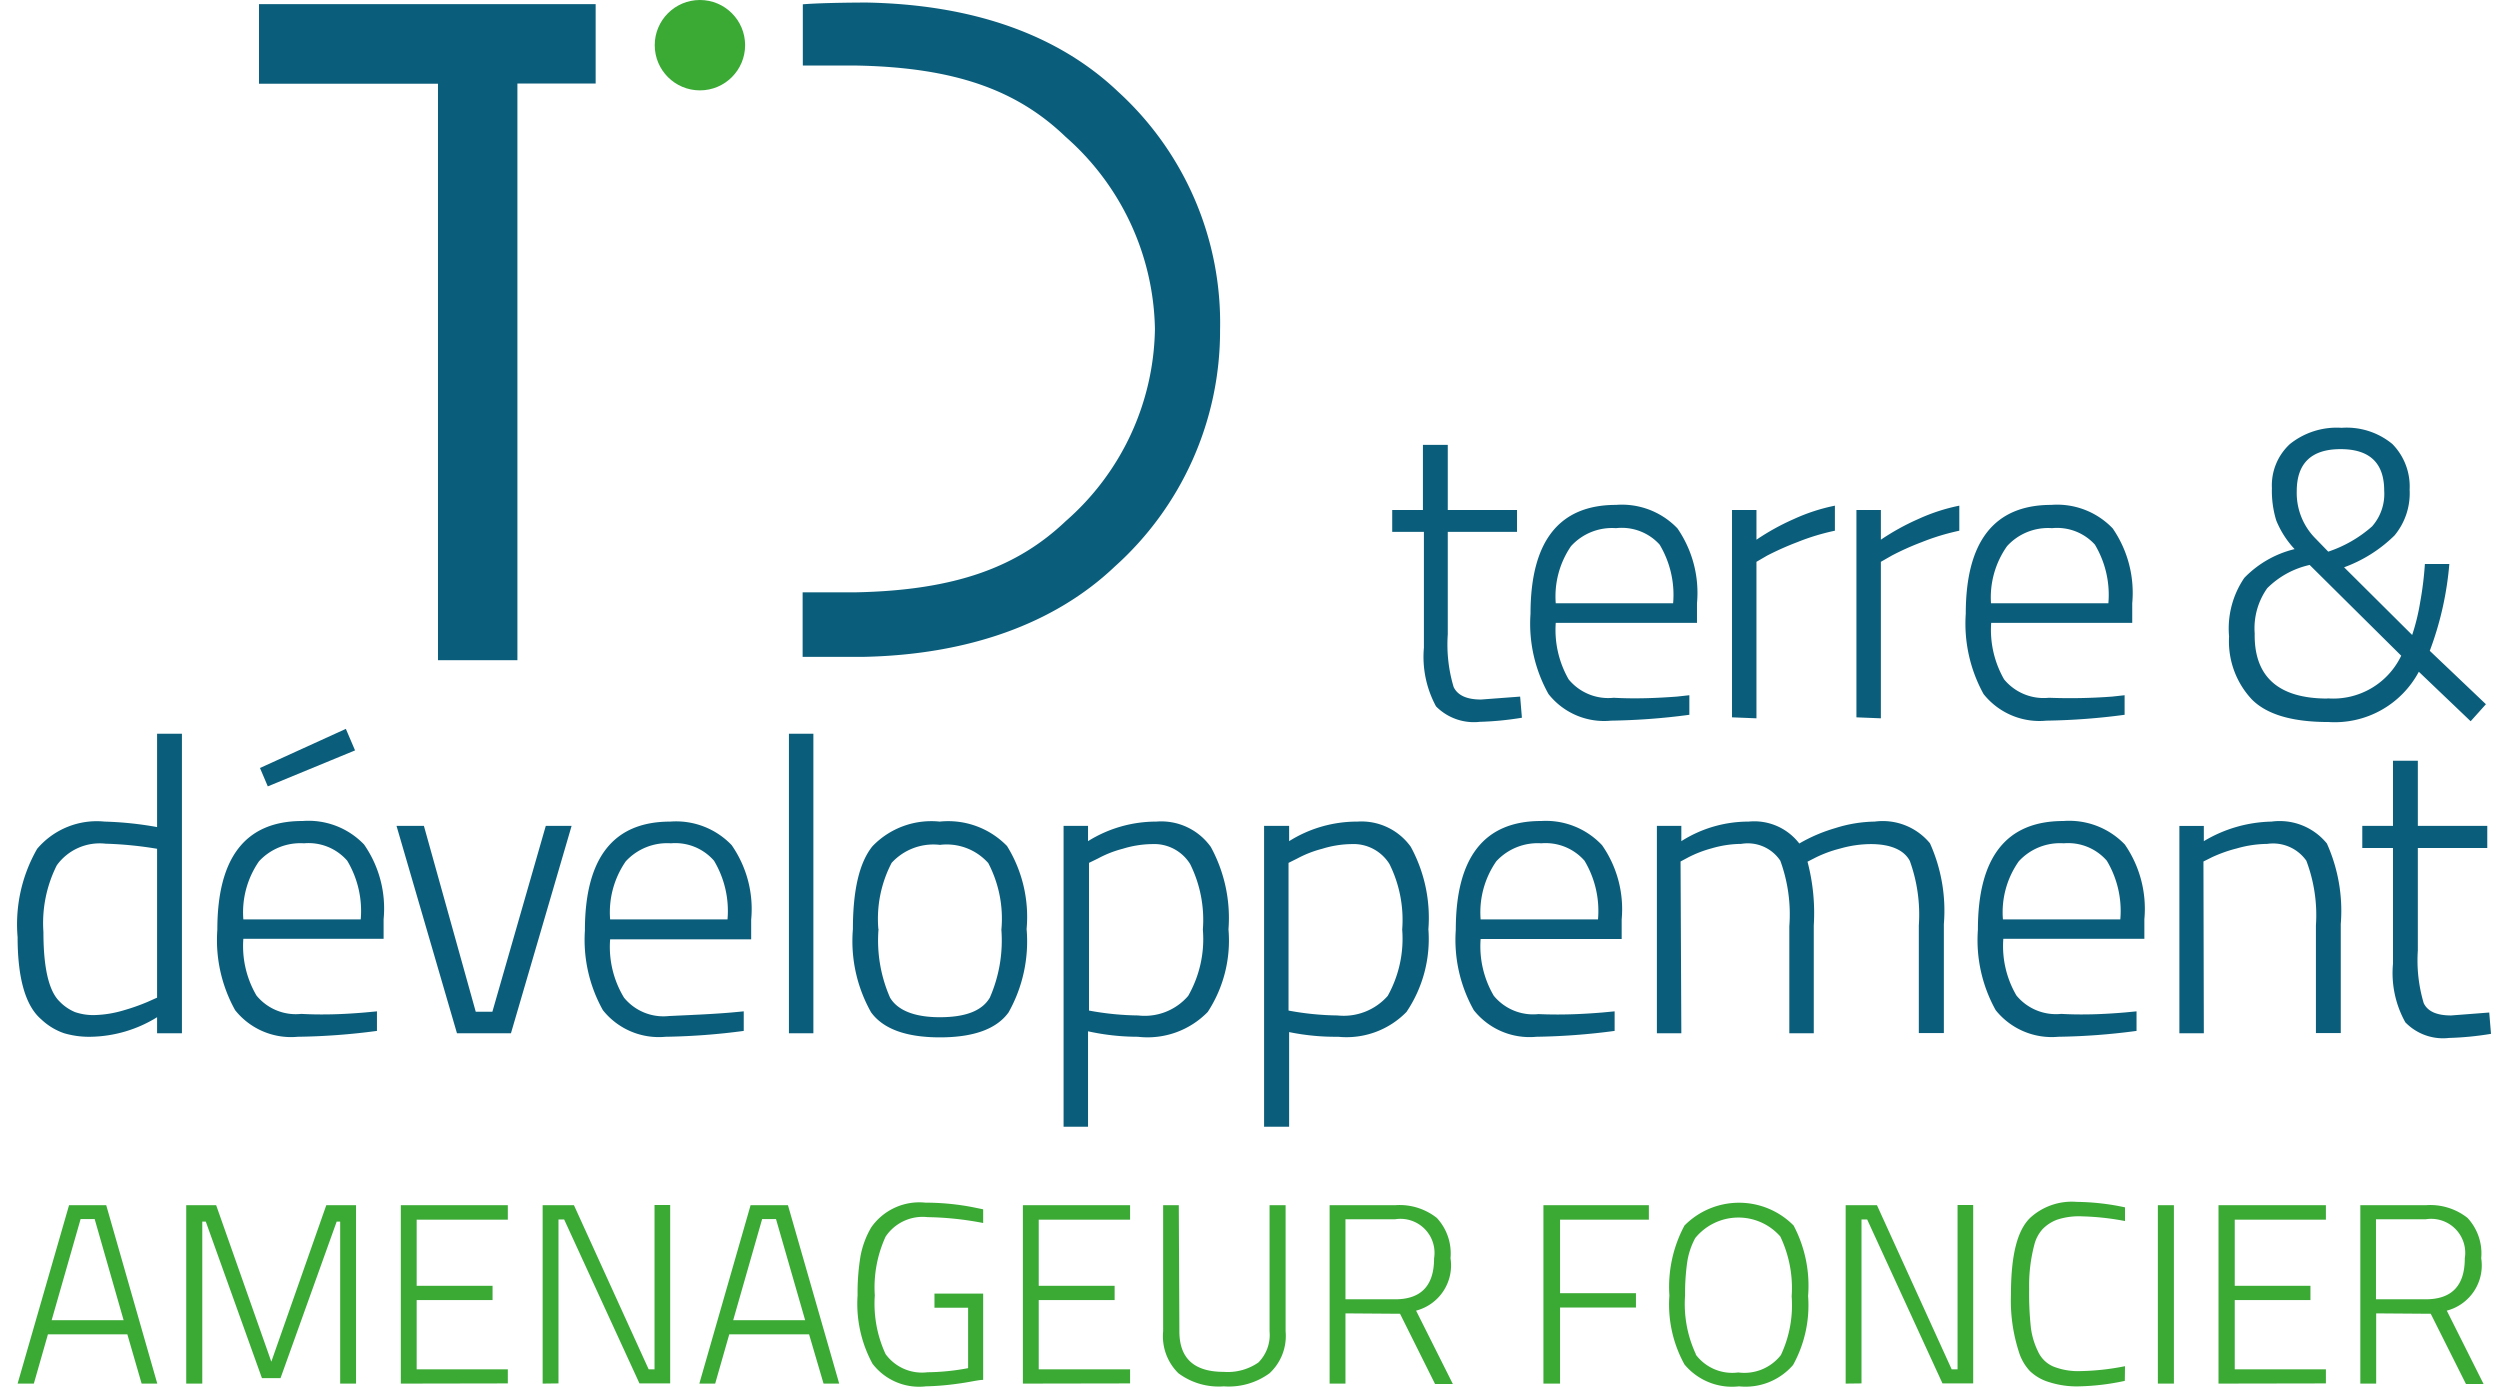 <svg xmlns="http://www.w3.org/2000/svg" width="126" height="70" viewBox="0 0 126 71">
    <path fill="#3aaa35"
          d="M0 70.73l2.63-9.12h1.9l2.61 9.12h-.8l-.73-2.52H1.55l-.72 2.52zm3.22-8.41l-1.48 5.17h3.68l-1.48-5.17zm5.4 8.41v-9.12h1.53l2.82 8 2.81-8h1.52v9.12h-.81v-8.28h-.18l-2.87 8h-.95l-2.87-8h-.18v8.28zm10.97 0v-9.12h5.47v.74H20.4v3.38h3.88v.73H20.4V70h4.66v.72zm7.25 0v-9.12h1.6L32.26 70h.3v-8.4h.8v9.12h-1.57l-3.85-8.38h-.29v8.38zm8.01 0l2.62-9.12h1.91L42 70.73h-.8l-.74-2.52h-4.08l-.72 2.52zm3.21-8.41l-1.48 5.17h3.68l-1.49-5.17zm8.81 4.53v-.72h2.49v4.41c-.26 0-.7.12-1.34.2a13.58 13.58 0 01-1.59.13 3 3 0 01-2.73-1.16 6.43 6.43 0 01-.76-3.5 11.41 11.41 0 01.15-2 4.53 4.53 0 01.55-1.47 3 3 0 012.77-1.26 12.72 12.72 0 012.51.25l.44.09v.7a16.16 16.16 0 00-2.84-.3 2.28 2.28 0 00-2.15 1 6.23 6.23 0 00-.55 3 6.13 6.13 0 00.55 3 2.3 2.3 0 002.14.93 11.71 11.71 0 002.08-.21v-3.09zm4.52 3.88v-9.12h5.48v.74H52.2v3.38h3.88v.73H52.2V70h4.67v.72zm8-2.67c0 1.38.75 2.07 2.27 2.07a2.75 2.75 0 001.77-.48 2 2 0 00.57-1.59v-6.45h.82v6.45A2.6 2.6 0 0164 70.2a3.53 3.53 0 01-2.34.67 3.45 3.45 0 01-2.32-.67 2.65 2.65 0 01-.78-2.14v-6.45h.8zm8.49-.92v3.59h-.81v-9.12h3.35a3.07 3.07 0 012.13.65 2.67 2.67 0 01.7 2.06A2.39 2.39 0 0171.49 67l1.88 3.75h-.91l-1.79-3.59zm4.53-2.81a1.74 1.74 0 00-2-2h-2.53v4.09h2.54c1.33 0 1.99-.7 1.99-2.09zm5.59 6.4v-9.12h5.39v.74h-4.54v3.76h3.88v.73h-3.88v3.89zm13.53-4.48a6.3 6.3 0 01-.77 3.53A3.21 3.21 0 0188 70.87a3.16 3.16 0 01-2.79-1.12 6.33 6.33 0 01-.77-3.52 6.63 6.63 0 01.77-3.58 3.92 3.92 0 015.58 0 6.6 6.6 0 01.74 3.6zm-5.74 3a2.33 2.33 0 002.17.91 2.37 2.37 0 002.18-.89 6 6 0 00.55-3 6.13 6.13 0 00-.58-3.06 2.85 2.85 0 00-4.35.08 3.79 3.79 0 00-.41 1.23 11.71 11.71 0 00-.11 1.72 6.06 6.06 0 00.55 2.98zm7.66 1.48v-9.12h1.6L98.87 70h.3v-8.4h.8v9.12H98.4l-3.85-8.38h-.29v8.38zm14.27-.14a12.17 12.17 0 01-2.31.28 4.6 4.6 0 01-1.54-.21 2.41 2.41 0 01-1-.57 2.5 2.5 0 01-.57-1 8.5 8.5 0 01-.4-2.92c0-2 .32-3.29 1-3.93a3.15 3.15 0 012.36-.8 12.29 12.29 0 012.47.28v.7a13.3 13.3 0 00-2.19-.24 3.59 3.59 0 00-1.28.17 2 2 0 00-.74.48 1.87 1.87 0 00-.43.82 8.17 8.17 0 00-.26 2.23 16.21 16.21 0 00.09 2 3.82 3.82 0 00.36 1.2 1.52 1.52 0 00.77.77 3.43 3.43 0 001.42.24 12.56 12.56 0 002.26-.25zm1.69.14v-9.12h.82v9.12zm3.1 0v-9.12H118v.74h-4.66v3.38h3.87v.73h-3.87V70H118v.72zm8.06-3.59v3.59h-.81v-9.12h3.35a3.07 3.07 0 012.13.65 2.67 2.67 0 01.7 2.06 2.39 2.39 0 01-1.76 2.68l1.88 3.75h-.9l-1.8-3.59zm4.53-2.81a1.74 1.74 0 00-2-2h-2.54v4.09h2.54c1.34 0 2-.7 2-2.09z"/>
    <path d="M56.26 4.69C53.18 1.76 48.82.23 43.39.13c0 0-2.16 0-3.25.09v3.13h2.69C48 3.44 51.14 4.65 53.58 7a13.37 13.37 0 014.56 9.82 13.3 13.3 0 01-4.56 9.82c-2.44 2.32-5.59 3.54-10.75 3.64h-2.7v3.3h3.06c5.39-.1 9.82-1.69 12.9-4.62a16.18 16.18 0 005.38-12.09 16 16 0 00-5.21-12.18zM12.34.21v4.07h9.15v29.47h4.06V4.27h4V.21z"
          fill="#0b5e7b"/>
    <circle cx="34.88" cy="2.31" r="2.31" fill="#3aaa35"/>
    <path fill="#0b5e7b"
          d="M76.65 27.19h-3.54v5.24a7.57 7.57 0 00.3 2.69c.2.42.66.64 1.4.64l2-.15.09 1.08a15.73 15.73 0 01-2.15.21 2.72 2.72 0 01-2.24-.79 5.31 5.31 0 01-.62-3v-5.92h-1.62v-1.12h1.57v-3.33h1.27v3.33h3.54zm8.17 8.42l.64-.07v1a33.55 33.55 0 01-4 .3 3.62 3.62 0 01-3.2-1.36 7.35 7.35 0 01-.92-4.11c0-3.7 1.46-5.56 4.37-5.56a3.93 3.93 0 013.14 1.2 5.81 5.81 0 011 3.83v1h-7.22a5.08 5.08 0 00.66 2.89 2.62 2.62 0 002.3.94c1.08.06 2.16.02 3.23-.06zm-6.19-4.77h6a5 5 0 00-.69-3 2.61 2.61 0 00-2.23-.84 2.83 2.83 0 00-2.3.92 4.54 4.54 0 00-.78 2.92zm9.01 5.83v-10.6h1.25v1.52a12.07 12.07 0 011.92-1.06 9.52 9.52 0 012.09-.68v1.28a11.4 11.4 0 00-1.91.58 15 15 0 00-1.55.69l-.55.32v8zm6.36 0v-10.6h1.25v1.52a12.07 12.07 0 011.92-1.06 9.52 9.52 0 012.09-.68v1.28a11.69 11.69 0 00-1.91.58 13.75 13.75 0 00-1.54.69l-.56.32v8zm13.07-1.06l.64-.07v1a33.55 33.55 0 01-4 .3 3.65 3.65 0 01-3.21-1.36 7.45 7.45 0 01-.91-4.11c0-3.7 1.46-5.56 4.37-5.56a3.93 3.93 0 013.14 1.2 5.81 5.81 0 011 3.83v1h-7.21a5.08 5.08 0 00.66 2.89 2.62 2.62 0 002.29.94q1.63.06 3.23-.06zm-6.19-4.77h6a5 5 0 00-.69-3A2.61 2.61 0 00104 27a2.83 2.83 0 00-2.3.92 4.54 4.54 0 00-.82 2.92zm15.28-8.14a3.82 3.82 0 012.64-.83 3.67 3.67 0 012.6.83 3.1 3.1 0 01.88 2.33 3.38 3.38 0 01-.77 2.34 7.16 7.16 0 01-2.58 1.63l3.48 3.46a10.8 10.8 0 00.41-1.68 17.1 17.1 0 00.24-1.95h1.25a16.46 16.46 0 01-1 4.44l2.87 2.73-.78.87-2.65-2.53a4.87 4.87 0 01-4.61 2.57c-1.85 0-3.16-.38-3.93-1.16a4.34 4.34 0 01-1.16-3.21 4.6 4.6 0 01.78-3 5.33 5.33 0 012.57-1.47 4.73 4.73 0 01-.94-1.47 5.15 5.15 0 01-.22-1.65 2.87 2.87 0 01.92-2.25zm1.92 13a3.85 3.85 0 003.77-2.18l-4.68-4.64a4.43 4.43 0 00-2.17 1.19 3.54 3.54 0 00-.64 2.31c-.04 2.22 1.22 3.33 3.72 3.33zm-1.57-10.6a3.3 3.3 0 00.95 2.42l.66.68a6.48 6.48 0 002.24-1.29 2.51 2.51 0 00.62-1.83c0-1.41-.74-2.12-2.23-2.12s-2.24.72-2.24 2.15zM8.4 37.51v15.31H7.13V52a6.64 6.64 0 01-3.4 1 4.5 4.5 0 01-1.35-.18 3.2 3.2 0 01-1.17-.71C.4 51.42 0 50 0 47.91a7.75 7.75 0 011-4.52A4 4 0 014.45 42a17.68 17.68 0 012.68.28v-4.77zM2.94 51.74a2.89 2.89 0 001 .15 5.61 5.61 0 001.44-.23 10.54 10.54 0 001.28-.45l.47-.21v-7.61a19.15 19.15 0 00-2.63-.26A2.7 2.7 0 002 44.24a6.58 6.58 0 00-.68 3.41c0 1.81.27 3 .82 3.54a2.35 2.35 0 00.8.55zm14.79.02l.64-.06v1a33.55 33.55 0 01-4.05.3 3.65 3.65 0 01-3.2-1.36 7.36 7.36 0 01-.91-4.11q0-5.57 4.36-5.56a3.93 3.93 0 013.14 1.2 5.72 5.72 0 011 3.82v1h-7.17a5 5 0 00.67 2.9 2.6 2.6 0 002.29.94c1.08.06 2.16.02 3.23-.07zM11.54 47h6a5 5 0 00-.69-3 2.62 2.62 0 00-2.21-.89 2.88 2.88 0 00-2.3.92 4.58 4.58 0 00-.8 2.97zm.85-7.74l4.39-2 .47 1.1-4.46 1.84zm6.98 2.96h1.4l2.65 9.5h.85l2.73-9.5h1.32l-3.1 10.6h-2.76zm17.11 9.54l.64-.06v1a33.55 33.55 0 01-4 .3 3.65 3.65 0 01-3.2-1.36 7.36 7.36 0 01-.92-4.07Q29 42 33.36 42a3.93 3.93 0 013.14 1.2 5.72 5.72 0 011 3.82v1h-7.21A5 5 0 0031 51a2.6 2.6 0 002.29.94c1.04-.05 2.12-.09 3.19-.18zM30.29 47h6a5 5 0 00-.69-3 2.62 2.62 0 00-2.2-.89 2.88 2.88 0 00-2.31.92 4.58 4.58 0 00-.8 2.97zm9.14 5.82V37.51h1.25v15.31zm3.27-5.32c0-2 .33-3.41 1-4.24A4.17 4.17 0 0147.14 42a4.19 4.19 0 013.44 1.25 6.88 6.88 0 011 4.24 7.41 7.41 0 01-.92 4.26c-.61.85-1.78 1.28-3.51 1.28s-2.9-.43-3.52-1.28a7.4 7.4 0 01-.93-4.25zm1.31 0a7.27 7.27 0 00.59 3.5c.38.64 1.23 1 2.54 1s2.16-.32 2.56-1a7.28 7.28 0 00.59-3.47 6.12 6.12 0 00-.67-3.41 2.85 2.85 0 00-2.47-.93 2.89 2.89 0 00-2.47.92 6.18 6.18 0 00-.68 3.36zm9.46 10.1V42.22h1.25V43a6.57 6.57 0 013.49-1A3.11 3.11 0 0161 43.3a7.59 7.59 0 01.9 4.21 6.67 6.67 0 01-1.06 4.22A4.29 4.29 0 0157.27 53a11.86 11.86 0 01-2.55-.28v4.88zM58 43.15a5.32 5.32 0 00-1.51.24 5.6 5.6 0 00-1.25.49l-.47.23v7.55a14.62 14.62 0 002.51.25 2.93 2.93 0 002.56-1 5.86 5.86 0 00.75-3.39 6.41 6.41 0 00-.65-3.35A2.16 2.16 0 0058 43.15zm5.72 14.45V42.22H65V43a6.52 6.52 0 013.49-1 3.1 3.1 0 012.73 1.29 7.59 7.59 0 01.9 4.21A6.67 6.67 0 0171 51.73 4.28 4.28 0 0167.51 53a11.84 11.84 0 01-2.51-.24v4.84zm4.47-14.45a5.25 5.25 0 00-1.5.24 5.71 5.71 0 00-1.26.49l-.46.23v7.55a14.52 14.52 0 002.5.25 3 3 0 002.57-1 6 6 0 00.74-3.39 6.41 6.41 0 00-.65-3.35 2.16 2.16 0 00-1.94-1.02zM81 51.76l.64-.06v1a33.55 33.55 0 01-4 .3 3.64 3.64 0 01-3.2-1.36 7.35 7.35 0 01-.92-4.11q0-5.57 4.37-5.56A3.93 3.93 0 0181 43.21 5.72 5.72 0 0182 47v1h-7.21a5 5 0 00.67 2.9 2.6 2.6 0 002.29.94c1.08.05 2.16.01 3.25-.08zM74.79 47h6a5 5 0 00-.69-3 2.64 2.64 0 00-2.21-.89 2.88 2.88 0 00-2.3.92 4.58 4.58 0 00-.8 2.97zm10.26 5.82H83.8v-10.6h1.25V43a6.4 6.4 0 013.44-1 2.9 2.9 0 012.59 1.12 8.17 8.17 0 011.85-.79 6.92 6.92 0 012-.33 3.13 3.13 0 012.83 1.11 8.39 8.39 0 01.71 4.13v5.57h-1.28v-5.5a8.07 8.07 0 00-.46-3.3c-.3-.57-1-.86-2-.86a5.79 5.79 0 00-1.57.23 6.29 6.29 0 00-1.23.45l-.43.22a10.32 10.32 0 01.32 3.26v5.51h-1.25v-5.47a8 8 0 00-.46-3.35 2 2 0 00-2-.86 5.5 5.5 0 00-1.52.23 6 6 0 00-1.17.45l-.41.22zm22.64-1.06l.63-.06v1a33.28 33.28 0 01-4 .3 3.67 3.67 0 01-3.2-1.36 7.36 7.36 0 01-.91-4.11c0-3.71 1.45-5.56 4.37-5.56a3.94 3.94 0 013.14 1.2 5.78 5.78 0 011 3.82v1h-7.21a5 5 0 00.67 2.9 2.62 2.62 0 002.29.94c1.06.06 2.14.02 3.22-.07zm-6.2-4.76h6a5 5 0 00-.69-3 2.62 2.62 0 00-2.2-.89 2.86 2.86 0 00-2.3.92 4.52 4.52 0 00-.81 2.97zm10.27 5.82h-1.25v-10.6h1.25V43a7 7 0 013.46-1 3.11 3.11 0 012.83 1.12 8.39 8.39 0 01.71 4.12v5.57h-1.27v-5.5A7.86 7.86 0 00117 44a2.08 2.08 0 00-2-.86 5.82 5.82 0 00-1.55.23 7.14 7.14 0 00-1.27.45l-.44.22zm14.49-9.47h-3.55v5.23a7.68 7.68 0 00.3 2.7c.2.42.66.63 1.4.63l1.95-.15.09 1.09a15.73 15.73 0 01-2.15.21 2.68 2.68 0 01-2.23-.8 5.18 5.18 0 01-.63-3v-5.91h-1.57v-1.13h1.57v-3.33h1.27v3.33h3.55z"/>
</svg>